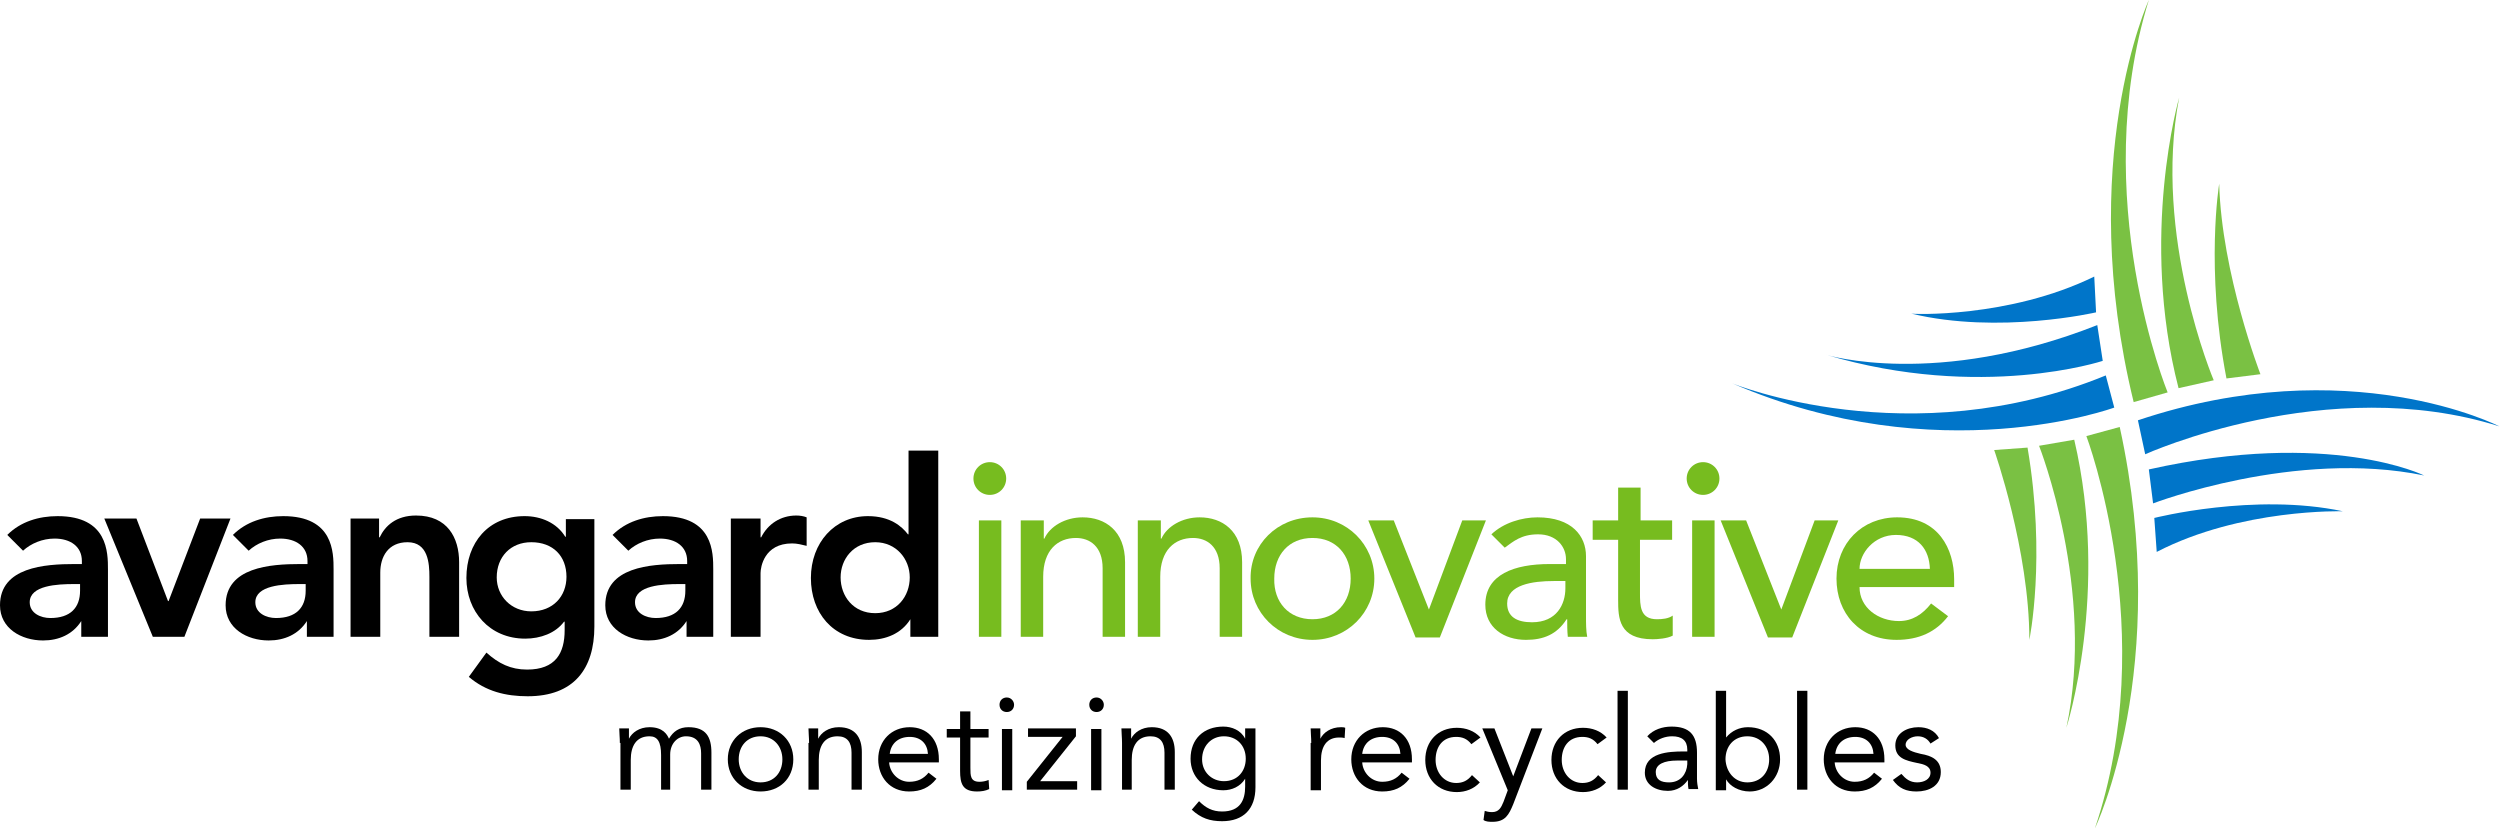 <?xml version="1.0" encoding="utf-8"?>
<!-- Generator: Adobe Illustrator 21.1.0, SVG Export Plug-In . SVG Version: 6.00 Build 0)  -->
<svg version="1.1" id="Layer_1" xmlns="http://www.w3.org/2000/svg" xmlns:xlink="http://www.w3.org/1999/xlink" x="0px" y="0px"
	 viewBox="0 0 412.2 136.6" enable-background="new 0 0 412.2 136.6" xml:space="preserve">
<g>
	<g>
		<path d="M13.5,102.4h-0.1c-1.4,2.2-3.7,3.2-6.3,3.2c-3.6,0-7.1-2-7.1-5.8c0-6.3,7.4-6.8,12.3-6.8h1.2v-0.5c0-2.4-1.9-3.7-4.5-3.7
			c-2,0-3.9,0.8-5.2,2l-2.6-2.6c2.2-2.2,5.2-3.1,8.3-3.1c8.3,0,8.3,6,8.3,8.8V105h-4.4V102.4z M13.2,96.3h-1c-2.7,0-7.3,0.2-7.3,3
			c0,1.8,1.8,2.6,3.4,2.6c3.3,0,4.9-1.7,4.9-4.5V96.3z"/>
		<path d="M17.2,85.5h5.3l5.2,13.6h0.1l5.2-13.6h5L30.4,105h-5.2L17.2,85.5z"/>
		<path d="M50.7,102.4h-0.1c-1.4,2.2-3.7,3.2-6.3,3.2c-3.6,0-7.1-2-7.1-5.8c0-6.3,7.4-6.8,12.3-6.8h1.2v-0.5c0-2.4-1.9-3.7-4.5-3.7
			c-2,0-3.9,0.8-5.2,2l-2.6-2.6c2.2-2.2,5.2-3.1,8.3-3.1c8.3,0,8.3,6,8.3,8.8V105h-4.4V102.4z M50.4,96.3h-1c-2.7,0-7.3,0.2-7.3,3
			c0,1.8,1.8,2.6,3.4,2.6c3.3,0,4.9-1.7,4.9-4.5V96.3z"/>
		<path d="M57.9,85.5h4.6v3.1h0.1c0.9-1.9,2.7-3.6,6-3.6c5.2,0,7.1,3.7,7.1,7.7V105h-4.9v-9.9c0-2.2-0.2-5.7-3.6-5.7
			c-3.2,0-4.5,2.4-4.5,5V105h-4.9V85.5z"/>
		<path d="M98,85.5v17.8c0,7-3.4,11.5-11,11.5c-3.6,0-6.9-0.8-9.7-3.2l2.9-4c2,1.8,4,2.8,6.7,2.8c4.7,0,6.2-2.7,6.2-6.5v-1.4h-0.1
			c-1.4,1.9-3.9,2.8-6.4,2.8c-5.9,0-9.7-4.5-9.7-10c0-5.8,3.6-10.2,9.6-10.2c2.7,0,5.3,1.1,6.7,3.4h0.1v-2.9H98z M81.9,95.2
			c0,3.1,2.4,5.6,5.7,5.6c3.6,0,5.8-2.5,5.8-5.7c0-3.4-2.2-5.7-5.8-5.7C84.2,89.4,81.9,91.8,81.9,95.2z"/>
		<path d="M113.3,102.4h-0.1c-1.4,2.2-3.7,3.2-6.3,3.2c-3.6,0-7.1-2-7.1-5.8c0-6.3,7.4-6.8,12.3-6.8h1.2v-0.5c0-2.4-1.9-3.7-4.5-3.7
			c-2,0-3.9,0.8-5.2,2l-2.6-2.6c2.2-2.2,5.2-3.1,8.3-3.1c8.3,0,8.3,6,8.3,8.8V105h-4.4V102.4z M113,96.3h-1c-2.7,0-7.3,0.2-7.3,3
			c0,1.8,1.8,2.6,3.4,2.6c3.3,0,4.9-1.7,4.9-4.5V96.3z"/>
		<path d="M120.5,85.5h4.9v3.1h0.1c1.1-2.2,3.2-3.6,5.8-3.6c0.6,0,1.2,0.1,1.7,0.3v4.7c-0.8-0.2-1.6-0.4-2.4-0.4
			c-4.6,0-5.2,3.9-5.2,4.9V105h-4.9V85.5z"/>
		<path d="M150.1,102.1L150.1,102.1c-1.5,2.4-4.1,3.4-6.8,3.4c-6,0-9.6-4.5-9.6-10.2c0-5.8,3.9-10.2,9.4-10.2c3.7,0,5.6,1.7,6.6,3
			h0.1V74.3h4.9V105h-4.6V102.1z M144.3,101.1c3.6,0,5.7-2.8,5.7-5.9c0-3-2.2-5.8-5.7-5.8c-3.6,0-5.7,2.8-5.7,5.8
			C138.6,98.3,140.7,101.1,144.3,101.1z"/>
	</g>
	<g>
		<path fill="#77BC1F" d="M163.2,76.2c1.5,0,2.7,1.2,2.7,2.7c0,1.5-1.2,2.7-2.7,2.7c-1.5,0-2.7-1.2-2.7-2.7
			C160.5,77.4,161.7,76.2,163.2,76.2z M161.4,85.8h3.7V105h-3.7V85.8z"/>
		<path fill="#77BC1F" d="M168.4,85.8h3.7v3h0.1c0.9-2,3.4-3.5,6.3-3.5c3.7,0,7,2.2,7,7.4V105h-3.7V93.7c0-3.6-2.1-5-4.4-5
			c-3,0-5.4,2-5.4,6.4v9.9h-3.7V85.8z"/>
		<path fill="#77BC1F" d="M187.7,85.8h3.7v3h0.1c0.9-2,3.4-3.5,6.3-3.5c3.7,0,7,2.2,7,7.4V105h-3.7V93.7c0-3.6-2.1-5-4.4-5
			c-3,0-5.4,2-5.4,6.4v9.9h-3.7V85.8z"/>
		<path fill="#77BC1F" d="M216.4,85.3c5.7,0,10.2,4.5,10.2,10.1c0,5.6-4.5,10.1-10.2,10.1c-5.7,0-10.2-4.5-10.2-10.1
			C206.1,89.8,210.6,85.3,216.4,85.3z M216.4,102.1c3.9,0,6.3-2.8,6.3-6.7c0-3.9-2.4-6.7-6.3-6.7c-3.9,0-6.3,2.8-6.3,6.7
			C210,99.3,212.5,102.1,216.4,102.1z"/>
		<path fill="#77BC1F" d="M225.6,85.8h4.2l5.8,14.7l5.5-14.7h3.9l-7.6,19.3h-4L225.6,85.8z"/>
		<path fill="#77BC1F" d="M245.9,88.1c2-1.9,5-2.8,7.6-2.8c5.7,0,8,3.1,8,6.4v9.8c0,1.3,0,2.5,0.2,3.5h-3.2c-0.1-1-0.1-1.9-0.1-2.9
			h-0.1c-1.6,2.5-3.8,3.4-6.7,3.4c-3.6,0-6.7-2-6.7-5.8c0-5,4.8-6.7,10.6-6.7h2.7v-0.8c0-2-1.5-4.1-4.6-4.1c-2.8,0-4.1,1.2-5.5,2.2
			L245.9,88.1z M256.2,95.8c-3.5,0-7.7,0.6-7.7,3.7c0,2.2,1.6,3.1,4.1,3.1c4.1,0,5.5-3,5.5-5.6v-1.2H256.2z"/>
		<path fill="#77BC1F" d="M275.6,89h-5.2v8.7c0,2.2,0,4.4,2.8,4.4c0.9,0,1.9-0.1,2.6-0.6v3.3c-0.9,0.5-2.6,0.6-3.3,0.6
			c-5.6,0-5.7-3.5-5.7-6.5V89h-4.2v-3.2h4.2v-5.4h3.7v5.4h5.2V89z"/>
		<path fill="#77BC1F" d="M280.8,76.2c1.5,0,2.7,1.2,2.7,2.7c0,1.5-1.2,2.7-2.7,2.7c-1.5,0-2.7-1.2-2.7-2.7
			C278.1,77.4,279.3,76.2,280.8,76.2z M279,85.8h3.7V105H279V85.8z"/>
		<path fill="#77BC1F" d="M283.7,85.8h4.2l5.8,14.7l5.5-14.7h3.9l-7.6,19.3h-4L283.7,85.8z"/>
		<path fill="#77BC1F" d="M306.6,96.8c0,3.4,3.1,5.6,6.5,5.6c2.2,0,3.9-1.1,5.3-2.9l2.8,2.1c-2,2.6-4.8,3.9-8.5,3.9
			c-6.1,0-9.9-4.4-9.9-10.1c0-5.8,4.2-10.1,10-10.1c6.8,0,9.4,5.2,9.4,10.2v1.3H306.6z M318.2,93.8c-0.1-3.2-1.9-5.6-5.6-5.6
			c-3.6,0-6,3-6,5.6H318.2z"/>
	</g>
	<path fill="#0075C9" d="M354.3,77.4L355,83c0,0,23.5-9,44.7-4.6C399.7,78.4,384.2,70.7,354.3,77.4z"/>
	<path fill="#0075C9" d="M352.5,69.3c34.9-11.7,59.6,1,59.6,1c-28.4-9-58.4,4.6-58.4,4.6L352.5,69.3z"/>
	<path fill="#7AC143" d="M334.3,73.8l-5.5,0.4c0,0,5.8,16.5,5.8,31.3C334.6,105.5,337.4,92,334.3,73.8z"/>
	<path fill="#7AC143" d="M342,72.5l-5.8,1c0,0,9.4,23.8,4.5,46.5C340.7,120,347.9,97.7,342,72.5z"/>
	<path fill="#7AC143" d="M349.5,70.4c8.7,39.8-4.1,66.2-4.1,66.2c10.9-32.2-1.4-64.7-1.4-64.7L349.5,70.4z"/>
	<path fill="#7AC143" d="M367.1,62.4l5.6-0.7c0,0-6.4-16.6-6.8-31.4C365.9,30.3,363.6,44.2,367.1,62.4z"/>
	<path fill="#7AC143" d="M359.2,64l5.8-1.3c0,0-10.1-23.8-5.7-46.6C359.3,16.1,352.7,38.9,359.2,64z"/>
	<path fill="#7AC143" d="M351.8,66.3C342.1,26.6,354.3,0,354.3,0c-10.1,32.5,3.1,64.7,3.1,64.7L351.8,66.3z"/>
	<path fill="#0075C9" d="M347.2,61.9l1.4,5.3c0,0-29,10.7-63-4C285.6,63.2,314.8,75.2,347.2,61.9z"/>
	<path fill="#0075C9" d="M345.8,53.6l0.9,5.9c0,0-20,6.6-45.6-1C301.1,58.5,319.2,64.1,345.8,53.6z"/>
	<path fill="#0075C9" d="M345.3,45.6l0.3,5.9c0,0-16,3.7-30.5,0.2C315.1,51.8,331.2,52.5,345.3,45.6z"/>
	<path fill="#0075C9" d="M355.6,91l-0.4-5.6c0,0,16.5-4.2,31.1-1.1C386.3,84.3,369.5,83.8,355.6,91z"/>
	<g>
		<path d="M102.2,122.5c0-0.9-0.1-1.7-0.1-2.4h1.6c0,0.5,0,1.1,0,1.7h0c0.5-1,1.7-1.9,3.4-1.9c2.2,0,2.9,1.2,3.2,1.9
			c0.7-1.2,1.7-1.9,3.2-1.9c2.9,0,3.8,1.6,3.8,4.2v6.1h-1.7v-6c0-1.4-0.5-2.8-2.5-2.8c-1.4,0-2.6,1.2-2.6,3v5.8H109v-5.7
			c0-2.2-0.6-3.1-1.9-3.1c-2.2,0-3.1,1.6-3.1,3.9v4.9h-1.7V122.5z"/>
		<path d="M125.4,119.9c3.1,0,5.4,2.2,5.4,5.3c0,3.2-2.3,5.3-5.4,5.3c-3.1,0-5.4-2.2-5.4-5.3C120,122.1,122.3,119.9,125.4,119.9z
			 M125.4,129c2.2,0,3.6-1.6,3.6-3.8c0-2.1-1.4-3.8-3.6-3.8c-2.2,0-3.6,1.6-3.6,3.8C121.8,127.3,123.2,129,125.4,129z"/>
		<path d="M133.4,122.5c0-0.9-0.1-1.7-0.1-2.4h1.6c0,0.5,0,1.1,0,1.7h0c0.5-1,1.7-1.9,3.4-1.9c2.7,0,3.8,1.7,3.8,4.1v6.2h-1.7v-6.1
			c0-1.7-0.7-2.7-2.3-2.7c-2.2,0-3.1,1.6-3.1,3.9v4.9h-1.7V122.5z"/>
		<path d="M154.4,128.4c-1.2,1.5-2.6,2.1-4.5,2.1c-3.2,0-5.1-2.4-5.1-5.3c0-3.1,2.2-5.3,5.2-5.3c2.8,0,4.8,1.9,4.8,5.3v0.5h-8.2
			c0.1,1.7,1.5,3.2,3.3,3.2c1.4,0,2.4-0.5,3.2-1.5L154.4,128.4z M153,124.3c-0.1-1.7-1.2-2.8-3-2.8c-1.9,0-3.1,1.1-3.3,2.8H153z"/>
		<path d="M163,121.6h-3v5c0,1.3,0,2.3,1.5,2.3c0.5,0,1-0.1,1.5-0.3l0.1,1.5c-0.6,0.3-1.3,0.4-2,0.4c-2.4,0-2.8-1.3-2.8-3.4v-5.5
			h-2.2v-1.4h2.2v-2.9h1.7v2.9h3V121.6z"/>
		<path d="M166,115c0.7,0,1.2,0.6,1.2,1.2c0,0.7-0.5,1.2-1.2,1.2c-0.7,0-1.2-0.5-1.2-1.2C164.8,115.5,165.3,115,166,115z
			 M165.2,120.2h1.7v10.1h-1.7V120.2z"/>
		<path d="M169.3,128.9l5.9-7.4h-5.7v-1.4h7.9v1.3l-5.9,7.4h6.1v1.4h-8.3V128.9z"/>
		<path d="M180.8,115c0.7,0,1.2,0.6,1.2,1.2c0,0.7-0.5,1.2-1.2,1.2c-0.7,0-1.2-0.5-1.2-1.2C179.6,115.5,180.1,115,180.8,115z
			 M179.9,120.2h1.7v10.1h-1.7V120.2z"/>
		<path d="M185,122.5c0-0.9-0.1-1.7-0.1-2.4h1.6c0,0.5,0,1.1,0,1.7h0c0.5-1,1.7-1.9,3.4-1.9c2.7,0,3.8,1.7,3.8,4.1v6.2h-1.7v-6.1
			c0-1.7-0.7-2.7-2.3-2.7c-2.2,0-3.1,1.6-3.1,3.9v4.9H185V122.5z"/>
		<path d="M207,129.8c0,3.6-2,5.6-5.5,5.6c-2,0-3.5-0.5-5-1.9l1.2-1.4c1.1,1.1,2.2,1.7,3.8,1.7c3,0,3.8-1.9,3.8-4.1v-1.3h0
			c-0.8,1.3-2.2,1.9-3.6,1.9c-3.2,0-5.4-2.2-5.4-5.2c0-3.3,2.2-5.3,5.4-5.3c1.4,0,2.9,0.6,3.6,2h0v-1.7h1.7V129.8z M201.8,128.8
			c2.3,0,3.6-1.7,3.6-3.7c0-2.2-1.5-3.7-3.6-3.7c-2.1,0-3.6,1.6-3.6,3.8C198.2,127.3,199.8,128.8,201.8,128.8z"/>
		<path d="M216.2,122.5c0-0.9-0.1-1.7-0.1-2.4h1.6c0,0.5,0,1.1,0,1.7h0c0.5-1,1.7-1.9,3.4-1.9c0.2,0,0.5,0,0.7,0.1l-0.1,1.7
			c-0.3-0.1-0.6-0.1-0.9-0.1c-2,0-3,1.4-3,3.8v4.9h-1.7V122.5z"/>
		<path d="M232.4,128.4c-1.2,1.5-2.6,2.1-4.5,2.1c-3.2,0-5.1-2.4-5.1-5.3c0-3.1,2.2-5.3,5.2-5.3c2.8,0,4.8,1.9,4.8,5.3v0.5h-8.2
			c0.1,1.7,1.5,3.2,3.3,3.2c1.4,0,2.4-0.5,3.2-1.5L232.4,128.4z M230.9,124.3c-0.1-1.7-1.2-2.8-3-2.8c-1.9,0-3.1,1.1-3.3,2.8H230.9z
			"/>
		<path d="M242.6,122.7c-0.7-0.9-1.5-1.2-2.5-1.2c-2.3,0-3.4,1.7-3.4,3.8c0,2.1,1.4,3.8,3.4,3.8c1.1,0,1.9-0.4,2.6-1.3l1.3,1.2
			c-1,1.1-2.4,1.6-3.8,1.6c-3.1,0-5.2-2.2-5.2-5.3c0-3.1,2.1-5.3,5.2-5.3c1.5,0,2.9,0.5,3.9,1.6L242.6,122.7z"/>
		<path d="M249.5,132.6c-0.7,1.7-1.3,2.9-3.4,2.9c-0.5,0-1.1,0-1.5-0.3l0.2-1.5c0.3,0.1,0.7,0.2,1.2,0.2c1.1,0,1.5-0.7,1.9-1.7
			l0.7-1.9l-4.2-10.2h2l3.1,7.9h0l3-7.9h1.8L249.5,132.6z"/>
		<path d="M263.4,122.7c-0.7-0.9-1.5-1.2-2.5-1.2c-2.3,0-3.4,1.7-3.4,3.8c0,2.1,1.4,3.8,3.4,3.8c1.1,0,1.9-0.4,2.6-1.3l1.3,1.2
			c-1,1.1-2.4,1.6-3.8,1.6c-3.1,0-5.2-2.2-5.2-5.3c0-3.1,2.1-5.3,5.2-5.3c1.5,0,2.9,0.5,3.9,1.6L263.4,122.7z"/>
		<path d="M266.7,113.9h1.7v16.3h-1.7V113.9z"/>
		<path d="M271.6,121.4c1-1.1,2.5-1.6,4-1.6c3,0,4.2,1.4,4.2,4.3v4.3c0,0.6,0.1,1.2,0.2,1.7h-1.6c-0.1-0.5-0.1-1.1-0.1-1.5h0
			c-0.7,1-1.8,1.8-3.3,1.8c-2,0-3.8-1-3.8-3c0-3.3,3.9-3.5,6.4-3.5h0.6v-0.3c0-1.5-0.9-2.2-2.5-2.2c-1.1,0-2.2,0.4-3,1.1
			L271.6,121.4z M276.5,125.4c-2.1,0-3.5,0.6-3.5,1.9c0,1.3,0.9,1.7,2.2,1.7c1.9,0,2.9-1.4,3-3v-0.6H276.5z"/>
		<path d="M282.9,113.9h1.7v7.7h0c0.9-1.1,2.2-1.7,3.6-1.7c3.2,0,5.3,2.2,5.3,5.3c0,3-2.2,5.3-5,5.3c-1.8,0-3.3-0.9-3.9-2h0v1.8
			h-1.7V113.9z M288.1,129c2.2,0,3.6-1.6,3.6-3.8c0-2.1-1.4-3.8-3.6-3.8c-2.2,0-3.6,1.6-3.6,3.8C284.6,127.3,286,129,288.1,129z"/>
		<path d="M296.3,113.9h1.7v16.3h-1.7V113.9z"/>
		<path d="M310.3,128.4c-1.2,1.5-2.6,2.1-4.5,2.1c-3.2,0-5.1-2.4-5.1-5.3c0-3.1,2.2-5.3,5.2-5.3c2.8,0,4.8,1.9,4.8,5.3v0.5h-8.2
			c0.1,1.7,1.5,3.2,3.3,3.2c1.4,0,2.4-0.5,3.2-1.5L310.3,128.4z M308.9,124.3c-0.1-1.7-1.2-2.8-3-2.8c-1.9,0-3.1,1.1-3.3,2.8H308.9z
			"/>
		<path d="M313.5,127.6c0.7,0.8,1.4,1.4,2.6,1.4c1.1,0,2.2-0.5,2.2-1.6c0-1.1-1.1-1.4-2.2-1.6c-1.9-0.4-3.6-0.8-3.6-2.9
			c0-2,1.9-3,3.8-3c1.4,0,2.7,0.5,3.4,1.8l-1.4,0.9c-0.4-0.7-1.1-1.2-2.1-1.2c-0.9,0-2,0.5-2,1.4c0,0.8,1.2,1.2,2.5,1.5
			c1.8,0.3,3.3,1,3.3,3c0,2.3-2,3.2-4,3.2c-1.7,0-2.9-0.5-3.9-1.9L313.5,127.6z"/>
	</g>
</g>
</svg>
